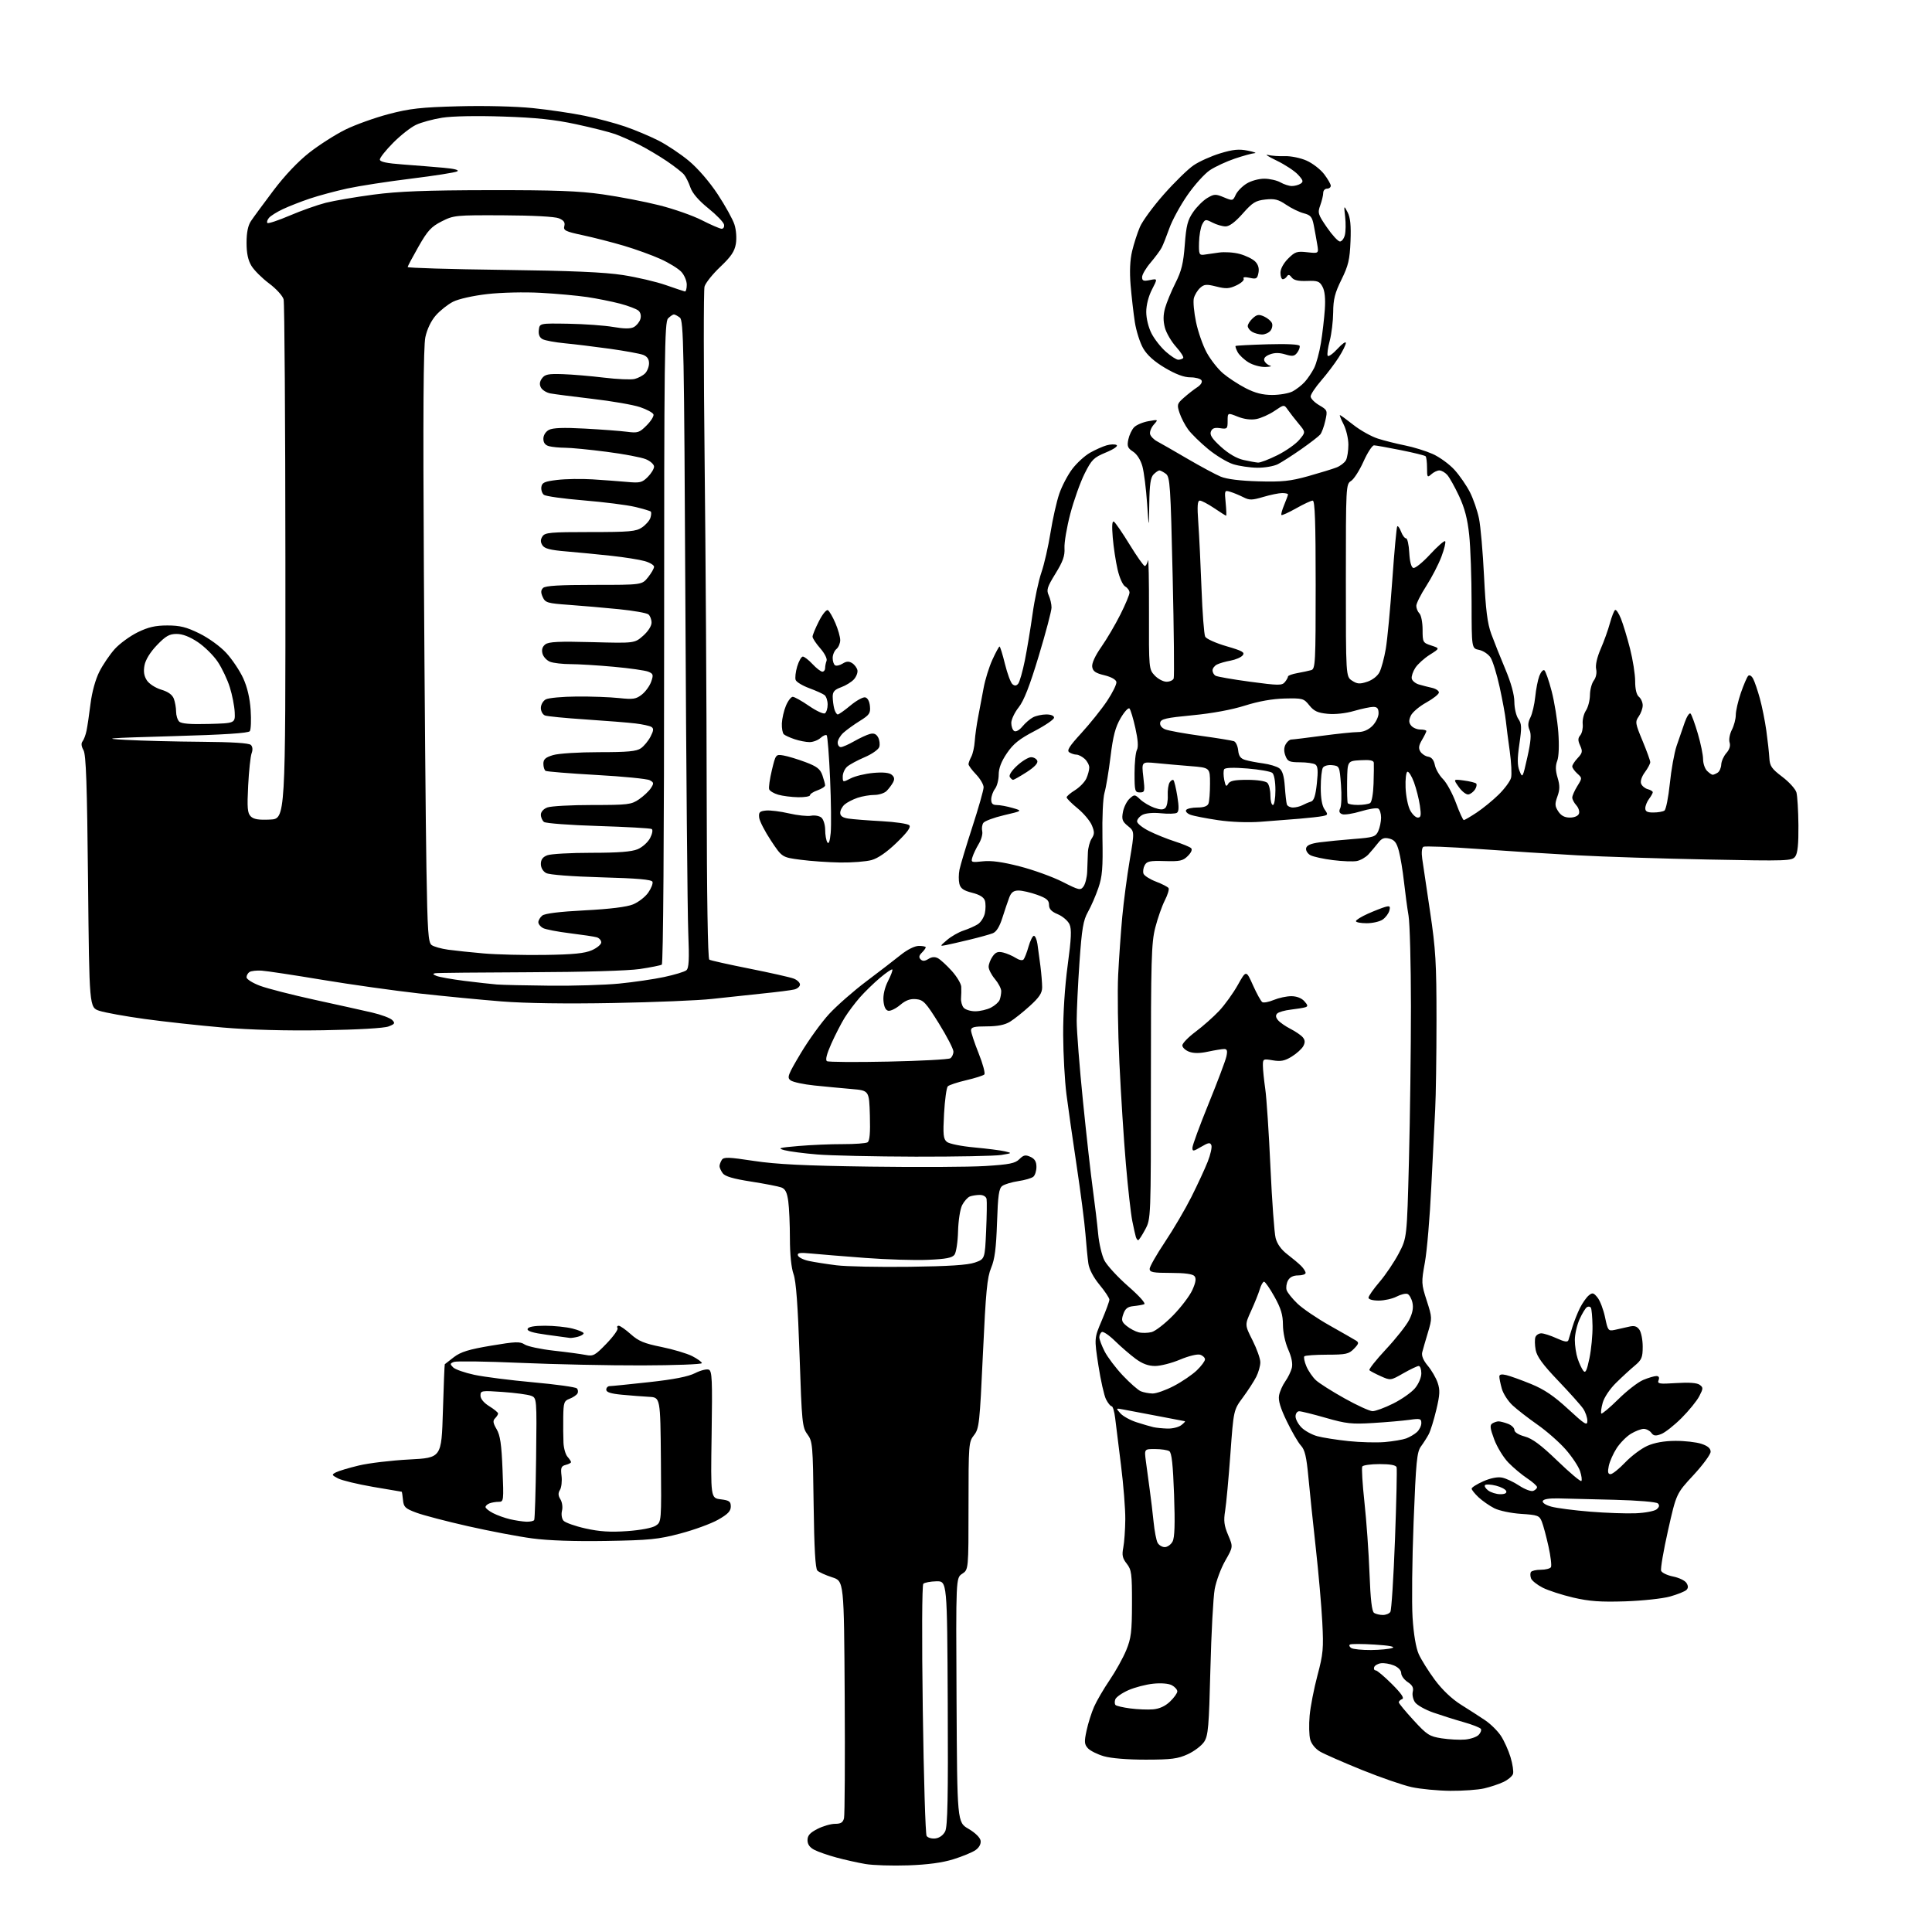 <?xml version="1.0" encoding="UTF-8" standalone="no"?>
<svg 
  version="1.1" 
  xmlns="http://www.w3.org/2000/svg" 
  xmlns:xlink="http://www.w3.org/1999/xlink" 
  xmlns:svg="http://www.w3.org/2000/svg"
  xmlns:rdf="http://www.w3.org/1999/02/22-rdf-syntax-ns#"
  xmlns:cc="http://creativecommons.org/ns#"
  xmlns:dc="http://purl.org/dc/elements/1.1/"
  viewBox="0 0 768 768"
  width="768"
  height="768"
>
<style>svg {background-color: white; }</style>"
<path stroke="none" fill="black" fill-rule="evenodd" d="M361.00,741.51C354.68,741.73 347.02,741.49 344.00,740.97C340.98,740.45 335.80,739.30 332.50,738.40C329.20,737.51 325.26,736.14 323.75,735.36C321.88,734.40 321.00,733.16 321.00,731.49C321.00,729.64 321.97,728.55 324.96,727.02C327.14,725.91 330.28,725.00 331.94,725.00C334.25,725.00 335.09,724.47 335.51,722.75C335.81,721.51 335.93,699.80 335.78,674.50C335.50,628.50 335.50,628.50 330.79,627.00C328.21,626.17 325.56,624.97 324.92,624.33C324.11,623.51 323.66,615.46 323.43,598.11C323.13,574.28 323.01,572.93 320.95,570.15C318.92,567.40 318.73,565.56 317.84,538.86C317.16,518.82 316.46,509.32 315.44,506.47C314.55,503.97 314.00,498.60 314.00,492.36C314.00,486.81 313.71,480.15 313.35,477.55C312.87,474.01 312.18,472.62 310.60,472.03C309.45,471.60 304.02,470.55 298.54,469.69C291.47,468.59 288.20,467.63 287.29,466.38C286.58,465.41 286.01,464.14 286.02,463.56C286.02,462.98 286.43,461.87 286.92,461.09C287.69,459.88 289.53,459.94 299.66,461.48C308.62,462.84 319.85,463.39 345.83,463.75C364.71,464.01 385.34,463.91 391.68,463.51C401.29,462.91 403.55,462.45 405.22,460.78C406.87,459.13 407.64,458.97 409.61,459.87C411.33,460.65 412.00,461.77 412.00,463.86C412.00,465.45 411.44,467.22 410.75,467.78C410.06,468.35 407.38,469.13 404.80,469.51C402.21,469.90 399.35,470.76 398.44,471.42C397.08,472.41 396.70,475.07 396.33,486.07C395.99,496.22 395.42,500.60 393.99,504.00C392.41,507.76 391.87,513.40 390.73,538.11C389.45,565.93 389.23,567.89 387.18,570.50C385.07,573.18 385.00,574.08 385.00,598.61C385.00,623.95 385.00,623.95 382.49,625.60C379.98,627.24 379.98,627.24 380.24,675.81C380.50,724.37 380.50,724.37 385.00,726.99C387.68,728.56 389.62,730.47 389.81,731.71C390.00,733.01 389.23,734.43 387.81,735.43C386.54,736.33 382.57,737.97 379.00,739.08C374.61,740.45 368.76,741.24 361.00,741.51zM371.82,730.81C373.43,730.62 374.94,729.53 375.72,728.00C376.69,726.07 376.93,714.49 376.74,677.00C376.50,628.50 376.50,628.50 372.21,628.59C369.85,628.64 367.52,629.09 367.03,629.59C366.51,630.12 366.42,651.04 366.82,679.50C367.19,706.45 367.88,729.09 368.34,729.81C368.81,730.53 370.37,730.98 371.82,730.81zM576.50,711.88C571.55,711.83 564.65,711.17 561.16,710.41C557.67,709.65 548.75,706.56 541.33,703.56C533.91,700.55 526.44,697.27 524.74,696.28C522.91,695.21 521.30,693.24 520.83,691.48C520.38,689.84 520.28,685.58 520.60,682.00C520.92,678.42 522.32,671.23 523.71,666.00C525.98,657.47 526.18,655.30 525.63,644.81C525.30,638.37 524.13,625.10 523.04,615.31C521.95,605.51 520.63,592.84 520.10,587.14C519.35,579.06 518.69,576.30 517.14,574.64C516.04,573.46 513.52,569.12 511.53,565.00C508.96,559.69 508.06,556.67 508.45,554.67C508.74,553.11 509.86,550.60 510.93,549.10C511.99,547.61 513.16,545.21 513.52,543.78C513.94,542.09 513.44,539.51 512.09,536.46C510.87,533.70 510.00,529.62 509.99,526.62C509.98,522.70 509.20,520.10 506.64,515.50C504.80,512.20 502.93,509.50 502.48,509.50C502.03,509.50 501.27,510.85 500.78,512.50C500.29,514.15 498.74,518.01 497.34,521.08C494.80,526.66 494.80,526.66 497.90,532.80C499.60,536.18 501.00,540.10 501.00,541.52C501.00,542.94 500.27,545.54 499.38,547.30C498.49,549.06 496.10,552.75 494.07,555.50C490.37,560.50 490.37,560.50 489.10,578.00C488.40,587.62 487.46,597.75 487.02,600.50C486.36,604.54 486.59,606.40 488.20,610.20C490.20,614.90 490.20,614.90 487.06,620.40C485.33,623.42 483.44,628.51 482.86,631.70C482.28,634.89 481.51,649.22 481.15,663.55C480.58,686.43 480.28,689.93 478.67,692.39C477.66,693.93 474.73,696.15 472.17,697.33C468.22,699.14 465.64,699.48 455.50,699.49C448.28,699.50 441.63,698.96 438.80,698.13C436.22,697.38 433.36,695.95 432.45,694.95C431.04,693.39 430.96,692.39 431.93,687.91C432.54,685.03 433.90,680.76 434.93,678.42C435.97,676.08 438.75,671.31 441.12,667.83C443.49,664.35 446.44,659.02 447.69,656.00C449.64,651.26 449.96,648.69 449.98,637.38C450.00,625.55 449.80,624.01 447.90,621.59C446.21,619.45 445.93,618.19 446.52,615.21C446.92,613.17 447.28,608.12 447.32,604.00C447.36,599.88 446.59,590.20 445.62,582.50C444.65,574.80 443.60,566.36 443.30,563.75C442.99,561.14 442.36,559.00 441.90,559.00C441.43,559.00 440.43,557.76 439.66,556.25C438.90,554.74 437.53,548.65 436.62,542.73C434.97,531.95 434.97,531.95 437.99,524.87C439.64,520.98 441.00,517.27 441.00,516.63C441.00,515.99 439.24,513.33 437.09,510.73C434.66,507.79 432.97,504.57 432.64,502.25C432.34,500.19 431.82,494.90 431.48,490.50C431.14,486.10 429.57,473.95 428.00,463.50C426.43,453.05 424.60,440.23 423.93,435.00C423.26,429.77 422.67,419.20 422.63,411.50C422.58,402.95 423.28,392.13 424.42,383.71C425.87,372.97 426.03,369.37 425.14,367.41C424.51,366.03 422.42,364.24 420.50,363.43C417.95,362.37 417.00,361.35 417.00,359.68C417.00,357.86 416.04,357.05 412.25,355.69C409.64,354.76 406.32,353.99 404.87,354.00C402.93,354.00 401.97,354.72 401.20,356.75C400.62,358.26 399.40,361.89 398.47,364.82C397.35,368.37 396.08,370.42 394.65,370.98C393.47,371.45 389.35,372.59 385.50,373.52C381.65,374.45 377.38,375.43 376.00,375.70C373.54,376.18 373.54,376.15 376.50,373.63C378.15,372.22 381.07,370.55 383.00,369.92C384.93,369.29 387.47,368.17 388.66,367.42C389.85,366.68 391.12,364.71 391.49,363.06C391.85,361.40 391.86,359.13 391.51,358.02C391.08,356.66 389.40,355.63 386.42,354.88C383.03,354.02 381.83,353.19 381.37,351.34C381.04,350.01 381.05,347.48 381.41,345.71C381.76,343.95 384.06,336.30 386.52,328.72C388.99,321.14 391.00,314.05 391.00,312.96C391.00,311.87 389.65,309.57 388.00,307.84C386.35,306.12 385.00,304.29 385.00,303.79C385.00,303.28 385.50,301.94 386.10,300.81C386.71,299.67 387.33,296.89 387.48,294.62C387.63,292.36 388.24,288.02 388.83,285.00C389.43,281.98 390.40,276.80 391.00,273.50C391.60,270.20 393.17,265.14 394.49,262.25C395.81,259.36 397.09,257.00 397.34,257.00C397.58,257.00 398.55,260.13 399.49,263.96C400.43,267.79 401.77,271.39 402.46,271.97C403.37,272.72 404.03,272.66 404.76,271.76C405.33,271.07 406.51,266.90 407.40,262.50C408.28,258.10 409.66,249.78 410.47,244.00C411.27,238.22 412.85,230.83 413.97,227.57C415.10,224.31 416.72,217.19 417.59,211.74C418.46,206.29 420.03,199.33 421.08,196.27C422.13,193.21 424.46,188.77 426.25,186.42C428.04,184.06 431.20,181.17 433.27,179.99C435.35,178.81 438.32,177.48 439.89,177.03C441.45,176.58 443.25,176.53 443.87,176.92C444.53,177.33 442.75,178.57 439.63,179.86C434.76,181.88 433.96,182.67 431.14,188.29C429.43,191.71 426.88,198.87 425.47,204.21C424.06,209.56 423.02,215.71 423.15,217.88C423.33,220.97 422.54,223.20 419.57,228.01C416.26,233.38 415.91,234.51 416.88,236.64C417.50,237.99 418.00,240.18 418.00,241.50C418.00,242.83 415.72,251.47 412.93,260.70C409.33,272.65 407.02,278.57 404.93,281.19C403.32,283.22 402.00,286.01 402.00,287.38C402.00,288.76 402.52,290.21 403.17,290.60C403.84,291.02 405.22,290.25 406.42,288.79C407.56,287.40 409.48,285.75 410.68,285.13C411.89,284.51 414.25,284.00 415.93,284.00C417.76,284.00 419.00,284.52 419.00,285.28C419.00,285.98 415.51,288.37 411.25,290.60C405.18,293.76 402.80,295.67 400.25,299.43C398.03,302.70 397.00,305.40 397.00,307.92C397.00,309.95 396.34,312.49 395.53,313.56C394.72,314.63 394.05,316.51 394.03,317.75C394.01,319.42 394.58,320.00 396.25,320.01C397.49,320.01 400.30,320.53 402.50,321.17C406.50,322.33 406.50,322.33 399.13,324.05C395.08,325.00 391.36,326.39 390.87,327.14C390.38,327.89 390.19,329.38 390.45,330.45C390.70,331.52 390.09,333.77 389.07,335.45C388.06,337.13 386.93,339.49 386.56,340.71C385.92,342.82 386.10,342.90 390.70,342.39C394.04,342.02 398.50,342.63 405.40,344.41C410.85,345.81 418.48,348.58 422.37,350.55C428.97,353.90 429.51,354.02 430.71,352.38C431.42,351.41 432.08,348.79 432.17,346.56C432.26,344.33 432.39,340.93 432.45,339.00C432.51,337.07 433.18,334.54 433.95,333.36C435.11,331.58 435.12,330.71 434.03,328.07C433.31,326.33 430.76,323.29 428.36,321.33C425.96,319.37 424.00,317.40 424.00,316.96C424.00,316.52 425.50,315.24 427.33,314.11C429.16,312.97 431.18,310.89 431.83,309.48C432.47,308.06 433.00,306.10 433.00,305.11C433.00,304.12 432.18,302.57 431.17,301.65C430.17,300.74 428.70,299.99 427.92,299.98C427.14,299.98 425.86,299.57 425.08,299.07C423.97,298.37 424.99,296.72 429.88,291.39C433.30,287.65 437.90,281.91 440.09,278.63C442.28,275.34 443.95,271.94 443.78,271.08C443.60,270.13 441.68,269.07 438.99,268.42C435.50,267.58 434.43,266.84 434.17,265.08C433.96,263.67 435.33,260.68 437.79,257.16C439.97,254.05 443.38,248.25 445.37,244.27C447.37,240.30 449.00,236.39 449.00,235.57C449.00,234.76 448.23,233.67 447.30,233.15C446.32,232.60 445.02,229.71 444.25,226.35C443.50,223.13 442.64,217.40 442.33,213.62C441.94,208.92 442.09,206.94 442.81,207.38C443.39,207.74 446.21,211.85 449.07,216.52C451.93,221.18 454.63,225.00 455.07,225.00C455.50,225.00 456.07,223.99 456.33,222.75C456.59,221.51 456.77,230.74 456.74,243.26C456.68,265.78 456.70,266.05 459.01,268.51C460.30,269.88 462.41,271.00 463.71,271.00C465.00,271.00 466.29,270.42 466.56,269.70C466.83,268.99 466.65,250.69 466.15,229.03C465.32,192.76 465.10,189.55 463.43,188.33C462.43,187.60 461.29,187.00 460.88,187.00C460.47,187.00 459.44,187.71 458.57,188.57C457.37,189.77 456.96,192.55 456.85,200.32C456.70,210.50 456.70,210.50 455.98,200.00C455.58,194.22 454.75,187.64 454.12,185.36C453.43,182.86 451.97,180.55 450.43,179.54C448.26,178.13 447.97,177.38 448.53,174.68C448.90,172.93 449.94,170.74 450.85,169.82C451.76,168.90 454.30,167.82 456.50,167.43C460.49,166.72 460.49,166.72 458.66,168.78C457.65,169.92 456.98,171.59 457.16,172.49C457.35,173.40 458.62,174.73 460.00,175.46C461.38,176.19 466.77,179.29 472.00,182.35C477.23,185.40 483.19,188.61 485.25,189.47C487.67,190.47 492.98,191.14 500.25,191.34C509.68,191.61 512.88,191.27 520.00,189.29C524.67,187.98 529.75,186.42 531.29,185.82C532.82,185.22 534.51,183.92 535.04,182.93C535.57,181.94 536.00,179.17 536.00,176.78C536.00,174.38 535.15,170.75 534.11,168.71C533.07,166.67 532.41,165.00 532.64,165.00C532.87,165.00 535.29,166.76 538.01,168.91C540.73,171.06 545.11,173.51 547.73,174.35C550.35,175.19 555.20,176.40 558.50,177.06C561.80,177.71 566.75,179.24 569.50,180.46C572.25,181.68 576.17,184.54 578.21,186.80C580.26,189.07 583.02,193.08 584.35,195.71C585.68,198.35 587.29,203.02 587.92,206.09C588.56,209.17 589.46,219.52 589.93,229.09C590.59,242.44 591.26,247.78 592.80,252.00C593.91,255.03 596.42,261.32 598.39,266.00C600.68,271.46 601.97,276.12 601.98,279.03C601.99,281.52 602.70,284.55 603.56,285.78C604.89,287.68 604.95,289.10 603.98,295.75C603.12,301.67 603.13,304.21 604.05,306.50C605.21,309.42 605.30,309.27 607.15,301.00C608.55,294.73 608.78,291.90 608.02,290.20C607.28,288.52 607.37,287.17 608.36,285.20C609.11,283.72 609.97,280.02 610.28,277.00C610.58,273.98 611.32,270.24 611.91,268.69C612.51,267.14 613.40,266.13 613.89,266.43C614.37,266.73 615.69,270.47 616.80,274.74C617.91,279.01 619.10,286.36 619.45,291.08C619.83,296.27 619.66,300.76 619.03,302.43C618.27,304.41 618.31,306.31 619.17,309.16C620.10,312.27 620.08,313.88 619.09,316.61C618.02,319.58 618.07,320.46 619.44,322.55C620.56,324.25 621.97,325.00 624.05,325.00C625.84,325.00 627.30,324.37 627.65,323.46C627.98,322.62 627.51,321.12 626.62,320.13C625.73,319.15 625.00,317.76 625.00,317.04C625.00,316.32 625.90,314.29 626.99,312.51C628.98,309.30 628.98,309.29 626.99,307.49C625.90,306.50 625.00,305.23 625.00,304.66C625.00,304.09 625.97,302.59 627.17,301.32C629.04,299.33 629.17,298.67 628.14,296.40C627.20,294.34 627.21,293.45 628.20,292.26C628.89,291.43 629.31,289.43 629.15,287.82C628.98,286.21 629.55,283.81 630.42,282.48C631.29,281.16 632.01,278.37 632.03,276.29C632.05,274.20 632.74,271.61 633.56,270.52C634.45,269.34 634.83,267.50 634.49,265.97C634.15,264.39 634.84,261.32 636.30,257.95C637.61,254.95 639.26,250.35 639.97,247.72C640.69,245.10 641.61,242.74 642.03,242.48C642.45,242.22 643.49,243.77 644.35,245.92C645.21,248.06 646.83,253.42 647.96,257.83C649.08,262.23 650.00,268.07 650.00,270.79C650.00,273.98 650.54,276.20 651.50,277.00C652.33,277.68 653.00,279.21 653.00,280.40C653.00,281.59 652.29,283.57 651.42,284.81C649.94,286.92 650.04,287.55 652.92,294.46C654.61,298.53 656.00,302.36 656.00,302.97C656.00,303.58 655.04,305.38 653.87,306.97C652.61,308.66 651.99,310.54 652.37,311.52C652.72,312.44 653.91,313.42 655.01,313.71C656.10,314.00 657.00,314.54 657.00,314.93C657.00,315.31 656.34,316.49 655.53,317.56C654.72,318.63 654.05,320.29 654.03,321.25C654.01,322.57 654.80,323.00 657.25,322.98C659.04,322.98 661.01,322.64 661.63,322.23C662.25,321.83 663.21,317.00 663.78,311.50C664.34,306.00 665.55,299.25 666.48,296.50C667.41,293.75 668.85,289.55 669.70,287.17C670.54,284.78 671.59,283.21 672.02,283.67C672.46,284.12 673.76,287.70 674.91,291.61C676.06,295.52 677.00,300.10 677.00,301.79C677.00,303.48 677.71,305.56 678.57,306.43C679.44,307.29 680.45,307.99 680.82,307.98C681.19,307.98 682.09,307.60 682.80,307.14C683.52,306.69 684.16,305.24 684.22,303.91C684.29,302.58 685.21,300.53 686.27,299.34C687.51,297.94 687.96,296.45 687.54,295.14C687.18,294.00 687.59,291.77 688.45,290.10C689.30,288.45 690.00,285.80 690.00,284.21C690.00,282.62 690.91,278.67 692.02,275.43C693.14,272.20 694.44,269.16 694.93,268.67C695.44,268.16 696.27,268.64 696.90,269.81C697.49,270.92 698.70,274.46 699.58,277.67C700.46,280.88 701.62,286.65 702.15,290.50C702.69,294.35 703.22,299.20 703.34,301.28C703.52,304.54 704.24,305.58 708.48,308.79C711.19,310.84 713.73,313.64 714.11,315.01C714.49,316.38 714.85,322.25 714.90,328.06C714.97,335.51 714.60,339.16 713.64,340.47C712.35,342.24 710.69,342.30 678.89,341.67C660.53,341.31 637.17,340.56 627.00,340.00C616.83,339.44 599.13,338.31 587.68,337.48C576.23,336.65 566.39,336.26 565.81,336.62C565.19,337.00 565.01,338.94 565.36,341.38C565.69,343.65 567.10,353.15 568.49,362.50C570.71,377.35 571.03,382.78 571.03,405.50C571.03,419.80 570.79,435.77 570.51,441.00C570.22,446.23 569.52,460.18 568.95,472.00C568.39,483.82 567.25,497.23 566.42,501.80C564.97,509.81 564.99,510.34 567.14,517.00C569.32,523.76 569.33,524.00 567.62,529.70C566.66,532.89 565.64,536.43 565.35,537.57C565.02,538.92 565.79,540.78 567.55,542.88C569.05,544.66 570.82,547.70 571.48,549.63C572.48,552.53 572.39,554.41 570.95,560.43C570.00,564.45 568.64,568.80 567.95,570.11C567.25,571.43 565.85,573.62 564.84,575.00C563.24,577.19 562.87,580.96 561.93,605.00C561.34,620.12 561.15,637.23 561.52,643.00C561.93,649.56 562.85,655.00 563.95,657.50C564.93,659.70 567.82,664.32 570.37,667.77C573.31,671.73 577.14,675.37 580.76,677.64C583.92,679.61 588.25,682.41 590.39,683.85C592.53,685.29 595.33,688.06 596.62,690.00C597.90,691.94 599.63,695.77 600.46,698.51C601.29,701.26 601.73,704.24 601.45,705.15C601.16,706.06 599.46,707.50 597.67,708.35C595.88,709.20 592.41,710.36 589.96,710.92C587.51,711.49 581.45,711.92 576.50,711.88zM582.39,691.50C584.53,691.31 586.94,690.49 587.76,689.67C588.57,688.86 588.98,687.78 588.67,687.27C588.35,686.76 585.26,685.55 581.80,684.57C578.33,683.59 572.90,681.87 569.71,680.76C566.53,679.64 563.28,677.81 562.49,676.68C561.70,675.55 561.30,673.66 561.60,672.48C561.99,670.91 561.44,669.86 559.57,668.64C558.16,667.71 557.00,666.12 557.00,665.10C557.00,663.99 555.83,662.76 554.09,662.04C552.50,661.38 550.17,660.99 548.92,661.17C547.68,661.35 546.47,662.06 546.24,662.75C546.02,663.44 546.29,664.00 546.85,664.00C547.41,664.00 550.32,666.45 553.31,669.44C557.05,673.18 558.32,675.05 557.38,675.41C556.62,675.70 556.02,676.29 556.05,676.72C556.07,677.15 558.72,680.35 561.93,683.84C567.26,689.65 568.22,690.26 573.13,691.02C576.08,691.47 580.25,691.69 582.39,691.50zM458.36,679.49C460.91,679.27 463.21,678.22 465.11,676.39C466.70,674.87 468.00,673.05 468.00,672.35C468.00,671.65 467.03,670.55 465.84,669.91C464.55,669.22 461.55,668.97 458.41,669.30C455.52,669.60 451.09,670.75 448.56,671.87C446.04,672.98 443.70,674.62 443.36,675.49C443.03,676.37 443.06,677.39 443.44,677.77C443.81,678.15 446.46,678.76 449.31,679.13C452.17,679.51 456.24,679.67 458.36,679.49zM545.00,655.91C548.58,655.88 552.39,655.51 553.48,655.09C554.76,654.59 552.27,654.11 546.48,653.75C541.54,653.44 537.12,653.43 536.64,653.72C536.17,654.01 536.40,654.64 537.14,655.11C537.89,655.58 541.42,655.94 545.00,655.91zM549.69,641.98C550.90,641.99 552.25,641.44 552.69,640.75C553.14,640.06 553.96,627.12 554.53,612.00C555.09,596.88 555.38,583.94 555.17,583.25C554.91,582.42 552.65,582.00 548.45,582.00C544.97,582.00 541.85,582.43 541.53,582.95C541.21,583.47 541.60,589.89 542.39,597.20C543.19,604.52 544.09,617.22 544.40,625.43C544.79,635.90 545.34,640.60 546.23,641.16C546.93,641.61 548.49,641.98 549.69,641.98zM646.00,636.56C636.15,636.87 631.77,636.55 625.36,635.06C620.88,634.01 615.43,632.24 613.23,631.12C611.04,630.00 608.96,628.35 608.62,627.45C608.28,626.55 608.25,625.41 608.56,624.91C608.87,624.41 610.64,624.00 612.50,624.00C614.36,624.00 616.17,623.54 616.52,622.98C616.86,622.41 616.43,618.70 615.55,614.73C614.67,610.75 613.48,606.32 612.90,604.88C611.94,602.46 611.31,602.22 604.68,601.79C600.67,601.53 595.95,600.54 594.00,599.55C592.08,598.57 589.26,596.61 587.75,595.20C586.24,593.78 585.00,592.23 585.00,591.76C585.00,591.28 587.08,589.97 589.62,588.84C592.53,587.56 595.30,587.01 597.10,587.37C598.67,587.68 601.75,589.13 603.95,590.59C606.15,592.04 608.64,592.97 609.48,592.65C610.31,592.33 611.00,591.66 611.00,591.16C611.00,590.67 609.24,589.10 607.10,587.68C604.95,586.26 601.58,583.44 599.62,581.42C597.65,579.40 595.12,575.25 593.98,572.21C592.33,567.79 592.17,566.51 593.20,565.85C593.92,565.40 595.03,565.02 595.68,565.02C596.34,565.01 598.02,565.44 599.43,565.98C600.85,566.51 602.00,567.62 602.00,568.44C602.00,569.33 603.64,570.36 606.10,571.03C609.13,571.84 612.55,574.39 619.12,580.72C624.02,585.44 628.29,589.04 628.61,588.72C628.94,588.40 628.70,586.63 628.10,584.80C627.49,582.96 624.93,579.10 622.41,576.22C619.89,573.33 614.82,568.88 611.16,566.32C607.50,563.76 603.03,560.29 601.24,558.62C599.45,556.95 597.54,553.99 597.00,552.04C596.45,550.09 596.01,547.93 596.01,547.23C596.00,546.36 596.85,546.16 598.75,546.61C600.26,546.96 604.69,548.56 608.59,550.15C613.85,552.30 617.67,554.88 623.34,560.11C630.06,566.31 631.00,566.88 631.00,564.81C631.00,563.51 630.25,561.33 629.33,559.97C628.41,558.61 623.93,553.61 619.39,548.85C613.26,542.44 610.95,539.27 610.45,536.61C610.08,534.63 610.04,532.34 610.36,531.51C610.68,530.68 611.74,530.01 612.72,530.02C613.70,530.03 616.43,530.92 618.79,531.99C621.93,533.42 623.19,533.61 623.47,532.72C623.68,532.05 624.39,529.70 625.06,527.50C625.73,525.30 627.08,521.89 628.06,519.93C629.05,517.97 630.61,515.74 631.54,514.97C633.02,513.74 633.46,513.84 635.05,515.81C636.05,517.05 637.39,520.57 638.03,523.63C639.13,528.93 639.31,529.17 641.84,528.66C643.30,528.36 645.81,527.80 647.41,527.41C649.62,526.87 650.63,527.14 651.66,528.54C652.40,529.56 653.00,532.60 653.00,535.31C653.00,539.61 652.60,540.56 649.84,542.87C648.10,544.31 644.75,547.39 642.40,549.71C639.94,552.12 637.68,555.50 637.09,557.65C636.52,559.71 636.28,561.61 636.55,561.89C636.83,562.16 639.85,559.62 643.28,556.24C646.70,552.85 651.17,549.39 653.22,548.54C655.26,547.69 657.61,547.00 658.44,547.00C659.42,547.00 659.72,547.57 659.31,548.64C658.75,550.10 659.53,550.23 666.35,549.79C671.38,549.47 674.58,549.70 675.63,550.47C677.10,551.54 677.09,551.93 675.49,555.01C674.54,556.86 671.36,560.77 668.44,563.69C665.52,566.61 661.88,569.48 660.35,570.06C658.11,570.91 657.33,570.81 656.42,569.56C655.79,568.70 654.43,568.00 653.39,568.00C652.35,568.01 650.06,568.89 648.29,569.96C646.52,571.04 643.98,573.63 642.63,575.71C641.28,577.79 639.88,580.96 639.51,582.75C639.01,585.17 639.19,586.00 640.22,586.00C640.98,586.00 643.60,583.90 646.05,581.33C648.50,578.77 652.46,575.80 654.86,574.74C657.70,573.48 661.56,572.79 665.93,572.77C669.62,572.74 674.29,573.27 676.32,573.94C678.87,574.78 680.00,575.75 680.00,577.09C680.00,578.15 676.93,582.33 673.18,586.38C666.36,593.73 666.36,593.73 663.07,608.35C661.26,616.39 660.02,623.62 660.33,624.42C660.63,625.21 662.78,626.23 665.09,626.69C667.40,627.15 669.78,628.29 670.38,629.23C671.15,630.46 671.15,631.25 670.38,632.02C669.78,632.62 666.87,633.79 663.90,634.63C660.92,635.47 652.89,636.33 646.00,636.56zM463.00,615.00C464.06,615.00 465.46,614.01 466.11,612.79C466.95,611.22 467.13,605.88 466.71,594.14C466.28,582.17 465.77,577.47 464.81,576.86C464.09,576.41 461.56,576.02 459.19,576.02C454.88,576.00 454.88,576.00 455.49,580.75C455.83,583.36 456.51,588.42 457.01,592.00C457.51,595.58 458.21,601.42 458.57,605.00C458.93,608.58 459.64,612.29 460.15,613.25C460.66,614.21 461.94,615.00 463.00,615.00zM241.00,612.55C228.48,612.76 217.92,612.40 211.50,611.53C206.00,610.80 194.53,608.61 186.00,606.68C177.47,604.75 168.25,602.34 165.50,601.31C161.06,599.66 160.46,599.09 160.19,596.22C160.01,594.45 159.79,593.00 159.69,592.99C159.58,592.99 154.47,592.12 148.32,591.06C142.17,590.00 135.90,588.49 134.39,587.70C131.81,586.35 131.76,586.20 133.57,585.27C134.63,584.72 138.71,583.50 142.63,582.56C146.56,581.61 155.56,580.54 162.63,580.17C175.50,579.50 175.50,579.50 176.06,561.00C176.36,550.83 176.70,542.41 176.81,542.30C176.91,542.19 178.56,540.91 180.46,539.46C183.16,537.40 186.41,536.40 195.17,534.93C204.94,533.29 206.69,533.22 208.56,534.45C209.74,535.22 214.95,536.33 220.12,536.91C225.30,537.48 231.01,538.25 232.82,538.61C235.82,539.21 236.54,538.82 241.09,534.10C243.83,531.26 245.81,528.50 245.48,527.96C245.15,527.43 245.36,527.00 245.94,527.00C246.52,527.00 248.68,528.52 250.75,530.37C253.79,533.10 256.09,534.06 262.92,535.43C267.54,536.37 273.06,538.01 275.17,539.08C277.27,540.16 279.00,541.42 279.00,541.87C279.00,542.33 268.31,542.74 255.25,542.77C242.19,542.81 220.42,542.35 206.88,541.76C193.34,541.17 181.45,541.00 180.45,541.38C178.86,541.99 178.82,542.25 180.12,543.55C180.93,544.36 184.72,545.69 188.55,546.51C192.37,547.33 202.90,548.67 211.93,549.49C220.97,550.30 228.79,551.39 229.30,551.90C229.81,552.41 229.91,553.34 229.52,553.97C229.13,554.61 227.72,555.53 226.40,556.04C224.23,556.86 223.99,557.56 223.90,563.23C223.85,566.68 223.89,571.30 223.99,573.50C224.09,575.70 224.81,578.21 225.59,579.08C226.36,579.95 227.00,580.91 227.00,581.21C227.00,581.52 226.05,582.02 224.88,582.32C223.08,582.79 222.83,583.44 223.22,586.69C223.47,588.78 223.19,591.29 222.60,592.25C221.81,593.53 221.86,594.54 222.78,596.01C223.47,597.13 223.75,599.14 223.40,600.53C223.05,601.93 223.30,603.66 223.97,604.46C224.62,605.25 228.58,606.66 232.75,607.59C238.42,608.85 242.62,609.11 249.35,608.64C254.67,608.26 259.29,607.38 260.65,606.49C262.94,604.99 262.94,604.99 262.72,580.25C262.50,555.50 262.50,555.50 258.00,555.26C255.53,555.13 250.69,554.75 247.25,554.43C242.79,554.01 241.00,553.43 241.00,552.42C241.00,551.64 241.62,551.00 242.37,551.00C243.13,551.00 250.19,550.29 258.06,549.42C267.86,548.35 273.61,547.22 276.29,545.85C278.44,544.76 280.88,544.13 281.73,544.45C283.07,544.96 283.21,548.28 282.88,570.27C282.50,595.50 282.50,595.50 286.50,596.00C289.91,596.43 290.50,596.85 290.50,598.88C290.50,600.70 289.30,601.94 285.44,604.12C282.66,605.69 275.91,608.16 270.44,609.60C261.67,611.92 258.21,612.26 241.00,612.55zM209.19,604.90C210.67,604.95 212.09,604.66 212.35,604.24C212.61,603.82 212.95,592.73 213.11,579.58C213.40,555.69 213.40,555.69 211.05,554.82C209.77,554.35 204.73,553.67 199.86,553.33C191.37,552.73 191.00,552.79 191.00,554.77C191.00,556.05 192.33,557.66 194.50,559.00C196.43,560.19 198.00,561.49 198.00,561.88C198.00,562.28 197.46,563.14 196.79,563.81C195.84,564.76 195.98,565.69 197.41,568.12C198.83,570.53 199.36,574.09 199.76,584.11C200.27,596.63 200.23,597.00 198.23,597.00C197.09,597.00 195.45,597.27 194.58,597.61C193.71,597.94 193.00,598.60 193.00,599.08C193.00,599.56 194.34,600.64 195.97,601.48C197.60,602.33 200.64,603.42 202.72,603.91C204.80,604.40 207.71,604.84 209.19,604.90zM650.24,601.55C653.94,601.40 657.67,600.69 658.53,599.98C659.61,599.08 659.77,598.37 659.04,597.64C658.44,597.04 651.11,596.43 641.75,596.19C632.81,595.97 622.84,595.72 619.59,595.64C615.79,595.55 613.53,595.93 613.27,596.69C613.04,597.39 614.50,598.33 616.75,598.93C618.88,599.51 625.78,600.40 632.06,600.91C638.35,601.42 646.53,601.71 650.24,601.55zM596.33,593.97C598.16,593.99 599.02,593.56 598.76,592.75C598.53,592.06 596.70,591.08 594.68,590.58C592.67,590.07 590.71,589.96 590.33,590.34C589.95,590.71 590.51,591.68 591.57,592.48C592.63,593.28 594.77,593.95 596.33,593.97zM550.50,573.24C553.80,572.95 557.62,572.30 559.00,571.79C560.37,571.28 562.28,570.15 563.25,569.28C564.21,568.40 565.00,566.80 565.00,565.71C565.00,563.93 564.54,563.80 560.25,564.41C557.64,564.77 551.17,565.34 545.87,565.66C537.37,566.19 535.15,565.95 527.07,563.63C522.03,562.18 517.26,561.00 516.46,561.00C515.65,561.00 515.00,561.92 515.00,563.05C515.00,564.17 516.07,566.16 517.39,567.48C518.70,568.79 521.53,570.34 523.69,570.92C525.84,571.50 531.40,572.37 536.05,572.86C540.70,573.35 547.20,573.52 550.50,573.24zM464.06,567.88C466.02,567.95 468.49,567.34 469.56,566.53C470.63,565.72 471.27,565.01 471.00,564.95C470.73,564.89 465.77,563.94 460.00,562.85C454.23,561.76 448.15,560.61 446.50,560.29C443.52,559.73 443.51,559.74 445.37,561.82C446.39,562.97 449.32,564.58 451.87,565.39C454.42,566.21 457.40,567.07 458.50,567.32C459.60,567.57 462.10,567.82 464.06,567.88zM545.59,560.96C546.74,560.98 550.43,559.62 553.80,557.94C557.17,556.26 561.06,553.53 562.46,551.87C563.91,550.14 565.00,547.59 565.00,545.92C565.00,544.32 564.53,543.00 563.96,543.00C563.40,543.00 560.64,544.31 557.85,545.90C552.78,548.80 552.77,548.80 548.87,547.06C546.73,546.10 544.70,545.03 544.36,544.69C544.02,544.35 546.98,540.60 550.94,536.36C554.90,532.12 559.03,526.89 560.13,524.74C561.50,522.05 561.92,519.91 561.47,517.85C561.11,516.21 560.22,514.64 559.50,514.36C558.77,514.08 556.81,514.56 555.14,515.43C553.47,516.29 550.28,517.00 548.05,517.00C545.68,517.00 544.00,516.53 544.00,515.86C544.00,515.23 545.98,512.40 548.40,509.57C550.82,506.74 554.25,501.64 556.04,498.23C559.28,492.04 559.28,492.04 560.08,461.27C560.52,444.35 560.87,416.77 560.87,400.00C560.86,383.23 560.43,367.02 559.92,364.00C559.40,360.98 558.59,354.90 558.10,350.50C557.61,346.10 556.70,340.59 556.07,338.26C555.18,334.96 554.34,333.87 552.30,333.36C550.23,332.84 549.26,333.22 547.80,335.10C546.77,336.42 545.05,338.46 543.98,339.63C542.90,340.80 540.82,341.99 539.37,342.27C537.91,342.55 533.62,342.39 529.84,341.91C526.06,341.44 522.04,340.56 520.92,339.96C519.80,339.36 519.02,338.11 519.20,337.19C519.43,336.02 520.99,335.33 524.51,334.85C527.26,334.49 533.38,333.88 538.13,333.51C546.02,332.90 546.85,332.63 547.88,330.37C548.49,329.02 549.00,326.60 549.00,325.01C549.00,323.42 548.50,321.81 547.89,321.43C547.28,321.06 544.17,321.54 540.97,322.51C537.77,323.48 534.42,323.99 533.53,323.65C532.38,323.21 532.16,322.52 532.77,321.26C533.24,320.29 533.37,316.12 533.06,312.00C532.51,304.62 532.45,304.49 529.61,304.17C527.97,303.98 526.35,304.41 525.87,305.17C525.41,305.90 525.02,309.44 525.02,313.03C525.01,317.30 525.53,320.31 526.54,321.75C527.98,323.80 527.93,323.97 525.79,324.41C524.53,324.67 520.35,325.14 516.50,325.46C512.65,325.77 505.74,326.32 501.16,326.66C496.12,327.04 489.38,326.79 484.16,326.02C479.39,325.31 474.46,324.35 473.19,323.87C471.92,323.39 471.16,322.55 471.50,322.00C471.84,321.45 473.84,321.00 475.95,321.00C478.53,321.00 479.99,320.48 480.39,319.42C480.73,318.55 481.00,314.99 481.00,311.50C481.00,305.17 481.00,305.17 473.25,304.55C468.99,304.21 462.86,303.67 459.64,303.35C453.78,302.78 453.78,302.78 454.49,308.89C455.16,314.65 455.08,315.00 453.10,315.00C451.15,315.00 451.00,314.45 451.00,307.43C451.00,303.27 451.42,299.08 451.94,298.11C452.57,296.94 452.36,294.02 451.33,289.43C450.48,285.62 449.43,282.12 448.99,281.65C448.56,281.18 446.98,282.89 445.48,285.44C443.38,289.03 442.46,292.52 441.45,300.79C440.73,306.68 439.65,313.13 439.06,315.12C438.44,317.19 438.09,324.90 438.24,333.12C438.46,345.08 438.18,348.43 436.61,353.00C435.58,356.02 433.72,360.30 432.48,362.50C430.60,365.85 430.05,369.09 429.11,382.50C428.50,391.30 428.00,401.77 428.00,405.77C428.00,409.77 429.12,424.17 430.50,437.77C431.87,451.37 433.65,467.23 434.45,473.00C435.24,478.77 436.18,486.63 436.53,490.45C436.88,494.28 438.00,499.04 439.01,501.03C440.03,503.02 444.30,507.66 448.49,511.33C453.06,515.33 455.60,518.20 454.81,518.46C454.09,518.71 452.16,519.05 450.52,519.21C448.27,519.43 447.29,520.20 446.54,522.35C445.68,524.81 445.87,525.48 447.90,527.12C449.19,528.17 451.32,529.29 452.63,529.62C453.93,529.95 456.24,529.91 457.75,529.54C459.26,529.16 463.11,526.18 466.31,522.90C469.51,519.63 472.97,515.06 474.00,512.75C475.35,509.73 475.58,508.20 474.82,507.28C474.11,506.43 470.96,506.00 465.38,506.00C458.37,506.00 457.00,505.74 457.00,504.40C457.00,503.53 459.74,498.71 463.09,493.70C466.44,488.69 471.18,480.62 473.62,475.76C476.06,470.89 478.97,464.61 480.08,461.80C481.19,458.99 481.85,456.04 481.54,455.25C481.08,454.06 480.39,454.16 477.49,455.87C474.33,457.74 474.00,457.77 474.01,456.22C474.02,455.27 476.90,447.42 480.43,438.76C483.95,430.11 487.13,421.67 487.50,420.01C488.01,417.69 487.81,417.00 486.63,417.00C485.79,417.00 482.91,417.47 480.23,418.04C476.91,418.76 474.51,418.76 472.68,418.07C471.21,417.51 470.00,416.38 470.00,415.56C470.00,414.74 472.36,412.30 475.25,410.14C478.14,407.98 482.35,404.25 484.61,401.86C486.86,399.46 490.21,394.82 492.04,391.55C495.37,385.60 495.37,385.60 498.09,391.68C499.58,395.02 501.25,398.03 501.79,398.37C502.34,398.71 504.40,398.31 506.36,397.49C508.33,396.67 511.46,396.00 513.31,396.00C515.41,396.00 517.37,396.75 518.48,397.98C519.91,399.56 520.00,400.05 518.89,400.40C518.12,400.64 515.53,401.06 513.13,401.34C510.72,401.62 508.29,402.31 507.72,402.88C507.01,403.59 507.10,404.42 508.03,405.53C508.76,406.42 511.00,407.98 513.00,409.00C515.00,410.02 517.20,411.53 517.89,412.36C518.80,413.47 518.85,414.40 518.08,415.85C517.50,416.93 515.44,418.80 513.50,420.00C510.72,421.72 509.15,422.03 505.99,421.50C502.11,420.84 502.00,420.90 502.02,423.66C502.03,425.22 502.46,429.40 502.97,432.95C503.48,436.50 504.41,450.45 505.02,463.95C505.64,477.45 506.56,490.14 507.08,492.14C507.69,494.50 509.32,496.77 511.72,498.60C513.76,500.16 516.23,502.23 517.21,503.21C518.20,504.20 519.00,505.45 519.00,506.00C519.00,506.55 517.67,507.00 516.04,507.00C514.08,507.00 512.70,507.69 511.98,509.04C511.38,510.16 511.14,511.87 511.45,512.84C511.76,513.81 513.69,516.22 515.75,518.20C517.81,520.18 523.55,524.08 528.50,526.87C533.45,529.66 538.17,532.36 539.00,532.88C540.28,533.67 540.17,534.15 538.22,536.16C536.19,538.25 535.03,538.50 527.54,538.51C522.92,538.52 518.86,538.80 518.51,539.15C518.17,539.50 518.53,541.29 519.31,543.14C520.10,544.99 521.81,547.48 523.12,548.68C524.43,549.89 529.55,553.13 534.50,555.89C539.45,558.66 544.44,560.94 545.59,560.96zM458.15,553.94C459.61,553.97 463.43,552.62 466.65,550.93C469.87,549.25 473.96,546.46 475.75,544.74C477.54,543.02 479.00,541.05 479.00,540.37C479.00,539.69 478.13,538.86 477.07,538.52C475.99,538.18 472.52,539.02 469.10,540.46C465.78,541.86 461.31,543.00 459.18,543.00C456.47,543.00 454.12,542.13 451.40,540.12C449.26,538.53 445.58,535.36 443.24,533.07C440.89,530.77 438.53,529.17 437.99,529.51C437.44,529.84 437.00,530.78 437.00,531.60C437.00,532.41 437.95,534.94 439.11,537.22C440.27,539.49 443.53,543.80 446.36,546.80C449.19,549.79 452.40,552.61 453.50,553.06C454.60,553.51 456.69,553.90 458.15,553.94zM631.83,539.91C632.56,536.38 633.11,530.62 633.05,527.11C632.99,523.59 632.70,520.32 632.40,519.84C632.11,519.36 631.40,519.26 630.83,519.61C630.26,519.96 628.95,522.10 627.92,524.37C626.89,526.64 626.03,530.35 626.02,532.60C626.01,534.86 626.52,538.23 627.15,540.10C627.77,541.97 628.79,544.13 629.40,544.91C630.26,546.00 630.79,544.90 631.83,539.91zM226.50,531.84C225.95,531.76 221.86,531.20 217.41,530.60C211.73,529.83 209.45,529.13 209.74,528.25C210.02,527.42 212.35,527.00 216.64,527.00C220.20,527.00 225.11,527.50 227.56,528.12C230.00,528.73 232.00,529.58 232.00,530.00C232.00,530.42 230.99,531.04 229.75,531.37C228.51,531.70 227.05,531.91 226.50,531.84zM361.50,503.57C377.08,503.37 384.67,502.88 387.50,501.89C391.50,500.50 391.50,500.50 392.00,489.36C392.27,483.24 392.35,477.50 392.18,476.61C391.99,475.68 390.87,475.00 389.51,475.00C388.22,475.00 386.44,475.28 385.54,475.62C384.65,475.96 383.28,477.50 382.48,479.03C381.67,480.61 380.96,485.15 380.84,489.46C380.74,493.66 380.10,497.84 379.44,498.75C378.51,500.02 376.08,500.49 368.87,500.80C363.72,501.03 352.52,500.69 344.00,500.05C335.48,499.41 325.85,498.62 322.62,498.31C317.94,497.85 316.84,498.01 317.20,499.09C317.44,499.83 319.41,500.81 321.57,501.26C323.73,501.72 328.65,502.49 332.50,502.97C336.35,503.46 349.40,503.73 361.50,503.57zM452.45,493.00C452.17,493.00 451.76,492.44 451.53,491.75C451.31,491.06 450.67,488.18 450.10,485.35C449.53,482.52 448.39,472.39 447.57,462.85C446.74,453.31 445.58,435.15 444.98,422.50C444.38,409.85 444.16,394.10 444.49,387.50C444.82,380.90 445.55,370.55 446.11,364.50C446.67,358.45 448.00,348.32 449.07,342.00C451.01,330.50 451.01,330.50 448.37,328.36C446.12,326.53 445.83,325.70 446.39,322.74C446.75,320.84 447.94,318.46 449.03,317.47C450.95,315.73 451.10,315.74 453.30,317.82C454.56,318.99 457.06,320.47 458.87,321.10C461.29,321.95 462.44,321.96 463.27,321.13C463.89,320.51 464.30,318.32 464.20,316.25C464.09,314.19 464.43,311.84 464.95,311.03C465.47,310.22 466.15,309.82 466.48,310.14C466.80,310.46 467.49,313.35 468.01,316.57C468.70,320.79 468.64,322.60 467.82,323.11C467.19,323.50 464.34,323.58 461.50,323.29C458.45,322.97 455.44,323.23 454.16,323.91C452.97,324.55 452.00,325.72 452.00,326.52C452.00,327.31 454.14,329.04 456.75,330.34C459.36,331.65 463.98,333.52 467.00,334.48C470.02,335.45 472.93,336.65 473.46,337.13C474.06,337.69 473.58,338.86 472.18,340.26C470.25,342.20 469.02,342.47 462.99,342.29C457.06,342.11 455.88,342.36 455.02,343.97C454.46,345.00 454.26,346.51 454.57,347.32C454.88,348.12 457.12,349.54 459.55,350.47C461.99,351.40 464.23,352.56 464.53,353.04C464.83,353.53 464.15,355.74 463.03,357.94C461.90,360.15 460.20,365.00 459.24,368.73C457.69,374.76 457.50,381.47 457.50,430.00C457.50,484.50 457.50,484.50 455.23,488.75C453.98,491.09 452.73,493.00 452.45,493.00zM364.00,459.79C347.77,459.75 330.17,459.36 324.89,458.92C319.60,458.49 313.75,457.72 311.89,457.23C308.90,456.43 309.57,456.23 317.48,455.55C322.41,455.13 330.32,454.79 335.05,454.81C339.78,454.82 344.19,454.50 344.86,454.09C345.72,453.56 345.99,450.39 345.79,443.42C345.50,433.50 345.50,433.50 338.50,432.90C334.65,432.57 328.01,431.94 323.74,431.50C319.47,431.06 315.22,430.15 314.29,429.47C312.77,428.36 313.15,427.34 318.34,418.64C321.49,413.36 326.58,406.33 329.64,403.02C332.71,399.71 339.33,393.90 344.36,390.12C349.39,386.34 355.52,381.62 358.00,379.63C360.70,377.46 363.60,376.02 365.25,376.01C366.76,376.00 368.00,376.26 368.00,376.57C368.00,376.89 367.30,377.85 366.44,378.71C365.31,379.84 365.18,380.58 365.96,381.36C366.75,382.15 367.61,382.10 369.05,381.20C370.42,380.35 371.62,380.26 372.86,380.92C373.86,381.46 376.32,383.72 378.34,385.95C380.35,388.18 382.05,391.02 382.11,392.25C382.17,393.49 382.14,395.54 382.03,396.80C381.93,398.07 382.38,399.76 383.04,400.55C383.70,401.35 385.79,402.00 387.67,402.00C389.56,402.00 392.37,401.34 393.93,400.54C395.48,399.73 397.04,398.35 397.38,397.46C397.72,396.56 398.00,395.01 398.00,393.99C398.00,392.98 396.88,390.82 395.50,389.18C394.12,387.55 393.00,385.36 393.00,384.33C393.00,383.29 393.70,381.44 394.56,380.22C395.78,378.48 396.71,378.14 398.81,378.65C400.29,379.02 402.54,379.99 403.80,380.81C405.13,381.66 406.43,381.92 406.88,381.40C407.31,380.90 408.21,378.59 408.87,376.25C409.54,373.91 410.49,372.00 410.99,372.00C411.50,372.00 412.13,373.46 412.40,375.25C412.67,377.04 413.20,380.98 413.58,384.00C413.96,387.02 414.27,390.84 414.27,392.47C414.27,394.75 413.13,396.47 409.38,399.87C406.70,402.31 403.15,405.14 401.50,406.15C399.43,407.42 396.56,407.99 392.25,408.00C387.22,408.00 386.00,408.31 386.00,409.58C386.00,410.45 387.37,414.58 389.04,418.75C390.71,422.92 391.72,426.68 391.28,427.12C390.85,427.55 387.62,428.58 384.10,429.40C380.59,430.22 377.29,431.31 376.77,431.83C376.25,432.35 375.58,437.22 375.28,442.66C374.82,451.06 374.98,452.74 376.39,453.91C377.31,454.67 382.12,455.65 387.27,456.12C392.35,456.59 397.85,457.29 399.50,457.68C402.41,458.37 402.36,458.41 398.00,459.12C395.52,459.52 380.23,459.82 364.00,459.79zM353.15,422.00C365.99,421.73 377.06,421.14 377.75,420.69C378.44,420.25 379.00,419.04 379.00,418.01C379.00,416.97 376.39,411.94 373.21,406.81C368.03,398.49 367.07,397.47 364.18,397.18C361.84,396.96 360.08,397.59 357.84,399.48C356.13,400.92 354.01,401.96 353.12,401.79C352.05,401.59 351.40,400.24 351.19,397.81C351.00,395.52 351.69,392.57 353.01,389.97C354.18,387.68 354.95,385.61 354.71,385.38C354.47,385.14 352.26,386.65 349.80,388.72C347.33,390.80 343.74,394.30 341.80,396.50C339.87,398.70 337.17,402.30 335.80,404.50C334.43,406.70 332.04,411.35 330.48,414.83C328.61,419.02 328.02,421.39 328.73,421.83C329.32,422.20 340.31,422.27 353.15,422.00zM128.50,409.54C113.65,409.78 99.47,409.39 88.50,408.45C79.15,407.65 65.20,406.12 57.50,405.06C49.80,404.00 41.70,402.53 39.50,401.81C35.50,400.49 35.50,400.49 35.00,350.50C34.61,311.67 34.21,299.98 33.18,298.19C32.32,296.68 32.19,295.46 32.82,294.69C33.34,294.03 34.05,292.15 34.39,290.50C34.74,288.85 35.45,284.02 35.98,279.77C36.56,275.09 37.96,270.04 39.51,266.98C40.92,264.20 43.67,260.16 45.62,257.99C47.58,255.83 51.68,252.84 54.73,251.34C58.97,249.27 61.77,248.63 66.54,248.63C71.55,248.63 74.08,249.26 79.27,251.81C82.98,253.64 87.55,256.95 89.96,259.57C92.28,262.09 95.30,266.60 96.67,269.58C98.30,273.15 99.32,277.51 99.64,282.26C99.90,286.24 99.75,290.02 99.31,290.65C98.75,291.44 89.10,292.06 68.50,292.64C42.55,293.38 40.05,293.57 50.00,294.11C56.33,294.46 69.85,294.80 80.05,294.87C92.31,294.96 98.98,295.38 99.73,296.13C100.43,296.83 100.54,298.07 100.02,299.44C99.57,300.64 98.95,306.42 98.65,312.29C98.20,321.14 98.37,323.23 99.67,324.52C100.82,325.68 102.83,326.01 107.37,325.79C113.50,325.50 113.50,325.50 113.45,223.50C113.42,167.40 113.10,120.37 112.74,119.00C112.38,117.62 109.80,114.78 106.99,112.69C104.19,110.60 101.03,107.45 99.96,105.69C98.60,103.46 98.01,100.69 98.01,96.50C98.01,92.46 98.58,89.64 99.76,87.88C100.71,86.44 104.73,80.99 108.67,75.75C113.20,69.75 118.48,64.17 123.01,60.63C126.95,57.55 133.40,53.44 137.34,51.50C141.28,49.56 149.00,46.80 154.50,45.35C162.94,43.13 167.28,42.65 182.27,42.25C192.61,41.97 204.94,42.28 211.77,42.97C218.22,43.63 227.55,45.01 232.50,46.04C237.45,47.06 244.65,48.98 248.50,50.31C252.35,51.63 258.27,54.12 261.66,55.83C265.05,57.54 270.52,61.19 273.82,63.93C277.41,66.92 282.02,72.26 285.29,77.21C288.30,81.77 291.30,87.20 291.96,89.27C292.65,91.43 292.89,94.71 292.51,96.95C292.00,99.96 290.58,102.05 286.31,106.09C283.26,108.98 280.45,112.50 280.06,113.92C279.67,115.34 279.69,146.65 280.10,183.50C280.51,220.35 280.88,279.84 280.92,315.69C280.97,356.16 281.36,381.11 281.96,381.48C282.49,381.80 289.68,383.41 297.95,385.05C306.21,386.70 314.11,388.47 315.49,389.00C316.87,389.52 318.00,390.59 318.00,391.37C318.00,392.15 316.99,393.03 315.75,393.33C314.51,393.64 308.77,394.37 303.00,394.95C297.23,395.54 288.23,396.51 283.00,397.09C277.77,397.68 260.17,398.41 243.88,398.71C225.08,399.06 208.83,398.83 199.38,398.08C191.20,397.43 176.45,396.00 166.60,394.91C156.76,393.81 139.43,391.37 128.10,389.49C116.77,387.60 105.91,385.96 103.96,385.84C102.02,385.72 99.88,385.96 99.21,386.37C98.55,386.78 98.00,387.73 98.00,388.49C98.00,389.24 100.41,390.76 103.35,391.86C106.29,392.96 116.08,395.47 125.10,397.44C134.12,399.40 144.42,401.69 147.98,402.52C151.55,403.35 155.11,404.68 155.91,405.48C157.16,406.73 156.97,407.06 154.42,408.04C152.68,408.71 142.19,409.32 128.50,409.54zM218.64,391.83C228.07,391.92 240.45,391.55 246.14,390.99C251.84,390.43 259.88,389.26 264.00,388.38C268.12,387.50 272.10,386.30 272.82,385.71C273.86,384.87 274.03,381.57 273.59,370.57C273.28,362.83 272.77,304.98 272.46,242.00C271.94,137.58 271.75,127.39 270.25,126.25C269.35,125.56 268.29,125.00 267.88,125.00C267.47,125.00 266.44,125.71 265.57,126.57C264.16,127.98 264.00,141.06 264.00,255.51C264.00,332.94 263.64,383.11 263.07,383.46C262.56,383.77 258.62,384.56 254.32,385.20C249.63,385.89 232.09,386.41 210.50,386.48C190.70,386.55 173.82,386.72 173.00,386.87C171.91,387.06 172.05,387.35 173.51,387.94C174.62,388.39 179.57,389.27 184.51,389.90C189.46,390.52 195.30,391.17 197.50,391.35C199.70,391.52 209.21,391.74 218.64,391.83zM216.50,379.60C227.84,379.44 232.41,378.98 235.25,377.74C237.31,376.84 239.00,375.43 239.00,374.62C239.00,373.80 238.21,372.90 237.25,372.60C236.29,372.31 231.49,371.59 226.60,370.99C221.70,370.39 216.86,369.46 215.85,368.92C214.83,368.37 214.00,367.33 214.00,366.59C214.00,365.85 214.70,364.67 215.55,363.96C216.56,363.12 222.46,362.39 232.42,361.88C242.35,361.37 249.10,360.54 251.62,359.52C253.75,358.66 256.48,356.55 257.67,354.85C258.86,353.15 259.63,351.20 259.37,350.52C259.03,349.64 253.38,349.14 239.07,348.75C227.30,348.42 218.37,347.73 217.12,347.06C215.83,346.37 215.00,344.95 215.00,343.44C215.00,341.69 215.76,340.66 217.57,339.98C218.98,339.44 226.87,339.00 235.10,339.00C245.77,339.00 251.04,338.59 253.47,337.58C255.35,336.79 257.56,334.81 258.43,333.14C259.31,331.44 259.59,329.87 259.07,329.55C258.57,329.23 249.01,328.70 237.83,328.35C226.65,328.01 216.94,327.28 216.25,326.74C215.56,326.20 215.00,324.90 215.00,323.85C215.00,322.73 216.05,321.55 217.57,320.98C218.98,320.44 227.01,320.00 235.42,320.00C249.63,320.00 250.94,319.84 254.00,317.75C255.81,316.51 257.94,314.52 258.72,313.32C259.99,311.38 259.95,311.04 258.27,310.15C257.24,309.59 247.70,308.65 237.08,308.06C226.45,307.46 217.36,306.72 216.88,306.43C216.40,306.13 216.00,304.85 216.00,303.60C216.00,301.82 216.85,301.06 219.87,300.16C222.02,299.51 230.11,299.00 238.14,299.00C249.58,299.00 253.01,298.68 254.78,297.44C256.01,296.58 257.73,294.50 258.60,292.81C259.84,290.40 259.92,289.57 258.94,288.96C258.25,288.54 255.40,287.92 252.60,287.58C249.79,287.24 240.92,286.53 232.89,286.00C224.85,285.47 217.53,284.76 216.64,284.41C215.74,284.07 215.00,282.73 215.00,281.43C215.00,280.10 215.87,278.61 216.97,278.01C218.06,277.43 223.60,276.92 229.28,276.88C234.96,276.83 242.51,277.11 246.06,277.49C251.70,278.09 252.83,277.92 255.15,276.10C256.61,274.95 258.28,272.64 258.86,270.97C259.81,268.25 259.68,267.82 257.71,267.01C256.50,266.51 250.30,265.63 243.95,265.05C237.59,264.47 229.86,264.00 226.76,264.00C223.66,264.00 220.04,263.58 218.70,263.08C217.37,262.57 215.99,261.11 215.65,259.83C215.23,258.25 215.59,257.07 216.77,256.15C218.12,255.10 222.21,254.91 235.38,255.26C252.26,255.71 252.26,255.71 255.63,252.75C257.60,251.02 259.00,248.85 259.00,247.52C259.00,246.27 258.44,244.79 257.75,244.23C257.06,243.67 251.78,242.74 246.00,242.16C240.22,241.58 231.30,240.81 226.18,240.44C217.60,239.83 216.77,239.58 215.75,237.36C214.93,235.55 214.96,234.64 215.88,233.72C216.76,232.84 222.48,232.50 236.15,232.50C255.18,232.50 255.18,232.50 257.59,229.50C258.91,227.85 259.99,225.96 260.00,225.30C260.00,224.64 258.31,223.62 256.25,223.04C254.19,222.45 248.22,221.51 243.00,220.94C237.78,220.37 229.72,219.59 225.11,219.20C218.72,218.67 216.45,218.08 215.61,216.75C214.81,215.47 214.81,214.53 215.62,213.25C216.61,211.69 218.68,211.50 234.62,211.50C250.33,211.50 252.83,211.28 255.21,209.66C256.70,208.65 258.21,206.93 258.55,205.84C258.90,204.74 258.96,203.63 258.69,203.36C258.42,203.09 255.57,202.24 252.35,201.48C249.13,200.72 239.97,199.57 232.00,198.91C224.03,198.26 216.92,197.26 216.20,196.70C215.49,196.13 215.04,194.74 215.20,193.59C215.45,191.83 216.46,191.38 221.50,190.78C224.80,190.38 231.10,190.28 235.50,190.55C239.90,190.83 246.09,191.29 249.25,191.57C254.41,192.05 255.25,191.85 257.50,189.59C258.87,188.22 260.00,186.37 260.00,185.49C260.00,184.62 258.54,183.29 256.75,182.55C254.96,181.80 247.95,180.47 241.16,179.60C234.37,178.72 226.95,177.99 224.66,177.99C222.37,177.98 219.49,177.70 218.25,177.37C216.73,176.96 216.00,176.01 216.00,174.42C216.00,173.02 216.89,171.59 218.20,170.89C219.75,170.06 223.98,169.91 232.45,170.37C239.08,170.73 246.62,171.30 249.20,171.63C253.52,172.20 254.16,172.00 257.03,169.12C258.76,167.40 259.98,165.43 259.77,164.75C259.55,164.06 257.14,162.75 254.43,161.84C251.71,160.92 243.19,159.44 235.49,158.55C227.80,157.65 220.26,156.67 218.74,156.38C217.22,156.08 215.55,155.04 215.03,154.06C214.37,152.82 214.50,151.69 215.46,150.39C216.61,148.81 217.97,148.54 223.67,148.73C227.43,148.85 234.82,149.48 240.11,150.12C245.39,150.76 250.88,151.00 252.29,150.64C253.70,150.29 255.57,149.29 256.43,148.43C257.29,147.56 258.00,145.75 258.00,144.40C258.00,142.75 257.24,141.66 255.65,141.06C254.36,140.57 248.39,139.48 242.40,138.64C236.40,137.81 228.35,136.82 224.50,136.46C220.65,136.09 216.69,135.36 215.69,134.83C214.48,134.19 213.98,132.97 214.19,131.18C214.50,128.50 214.50,128.50 226.00,128.69C232.32,128.80 240.32,129.38 243.76,129.97C248.08,130.72 250.61,130.74 251.94,130.03C253.00,129.47 254.17,128.05 254.54,126.89C254.94,125.61 254.67,124.28 253.85,123.53C253.11,122.85 249.80,121.58 246.50,120.71C243.20,119.85 237.30,118.66 233.39,118.08C229.48,117.50 221.15,116.74 214.89,116.40C208.43,116.05 199.26,116.26 193.69,116.90C188.02,117.55 182.28,118.84 180.09,119.95C178.01,121.01 174.94,123.45 173.26,125.36C171.37,127.51 169.78,130.82 169.09,134.02C168.30,137.70 168.13,164.69 168.50,227.35C168.78,275.83 169.23,328.77 169.51,345.00C169.93,370.33 170.22,374.66 171.58,375.67C172.44,376.31 175.40,377.14 178.15,377.52C180.90,377.90 187.28,378.57 192.32,379.01C197.37,379.45 208.25,379.72 216.50,379.60zM543.28,367.00C540.92,367.00 539.00,366.63 539.00,366.17C539.00,365.71 541.14,364.39 543.75,363.22C546.36,362.06 549.48,360.84 550.67,360.51C552.48,360.01 552.75,360.26 552.29,361.99C551.99,363.13 550.81,364.72 549.65,365.53C548.50,366.34 545.63,367.00 543.28,367.00zM334.00,342.86C329.32,342.79 322.21,342.30 318.19,341.76C310.88,340.80 310.88,340.80 306.47,334.15C304.04,330.49 301.93,326.38 301.78,325.00C301.54,322.88 301.96,322.46 304.51,322.20C306.16,322.04 310.27,322.55 313.64,323.34C317.01,324.12 320.95,324.54 322.39,324.27C323.83,323.99 325.68,324.32 326.51,325.00C327.33,325.69 328.01,327.88 328.02,329.87C328.02,331.87 328.41,334.10 328.88,334.84C329.43,335.71 329.90,334.42 330.21,331.12C330.48,328.34 330.37,318.61 329.97,309.49C329.57,300.37 328.96,292.63 328.63,292.29C328.29,291.96 327.19,292.43 326.18,293.34C325.17,294.25 323.21,295.00 321.82,295.00C320.43,295.00 317.77,294.49 315.90,293.86C314.03,293.24 312.09,292.35 311.59,291.90C311.08,291.45 310.73,289.50 310.80,287.58C310.88,285.66 311.60,282.49 312.42,280.54C313.23,278.60 314.45,277.00 315.13,277.00C315.80,277.00 318.71,278.62 321.59,280.61C324.48,282.60 327.32,283.92 327.92,283.55C328.51,283.18 329.00,281.61 329.00,280.06C329.00,278.51 328.44,276.82 327.75,276.29C327.06,275.77 324.33,274.54 321.68,273.56C319.02,272.58 316.60,271.12 316.29,270.31C315.98,269.51 316.26,267.08 316.90,264.92C317.55,262.77 318.56,261.00 319.14,261.00C319.72,261.00 321.46,262.35 323.00,264.00C324.54,265.65 326.30,267.00 326.90,267.00C327.51,267.00 328.00,266.36 328.00,265.58C328.00,264.80 328.25,263.50 328.57,262.69C328.89,261.86 327.80,259.70 326.07,257.73C324.38,255.81 323.00,253.72 323.00,253.08C323.00,252.45 324.14,249.68 325.54,246.93C326.97,244.11 328.53,242.21 329.12,242.57C329.69,242.93 331.03,245.23 332.08,247.69C333.14,250.15 334.00,253.20 334.00,254.46C334.00,255.72 333.32,257.32 332.50,258.00C331.68,258.68 331.00,260.29 331.00,261.56C331.00,262.84 331.43,264.15 331.96,264.47C332.49,264.80 333.84,264.49 334.96,263.79C336.48,262.84 337.46,262.80 338.75,263.61C339.71,264.22 340.65,265.49 340.84,266.43C341.02,267.38 340.40,269.01 339.44,270.06C338.49,271.11 336.20,272.52 334.36,273.19C331.74,274.14 331.00,274.96 331.01,276.95C331.02,278.35 331.30,280.51 331.63,281.75C331.96,282.99 332.59,284.00 333.02,284.00C333.46,284.00 335.72,282.40 338.05,280.46C340.39,278.51 343.02,277.05 343.90,277.21C344.88,277.40 345.62,278.74 345.81,280.71C346.08,283.52 345.61,284.21 341.81,286.57C339.44,288.04 336.49,290.17 335.25,291.30C334.01,292.43 333.00,294.17 333.00,295.17C333.00,296.18 333.56,296.99 334.25,296.99C334.94,296.98 337.33,295.93 339.56,294.65C341.79,293.38 344.61,292.07 345.82,291.76C347.37,291.35 348.33,291.76 349.07,293.13C349.64,294.20 349.85,295.91 349.52,296.93C349.20,297.95 346.59,299.78 343.72,301.00C340.85,302.22 337.71,303.92 336.75,304.77C335.79,305.61 335.00,307.38 335.00,308.68C335.00,311.02 335.04,311.03 338.16,309.42C339.90,308.52 343.94,307.54 347.14,307.25C351.02,306.90 353.46,307.14 354.46,307.97C355.55,308.87 355.69,309.71 354.99,311.03C354.45,312.03 353.30,313.55 352.44,314.42C351.57,315.29 349.38,316.00 347.58,316.00C345.77,316.00 342.77,316.51 340.90,317.14C339.03,317.77 336.71,318.96 335.75,319.80C334.79,320.63 334.00,322.12 334.00,323.11C334.00,324.37 334.97,325.06 337.25,325.40C339.04,325.67 344.97,326.14 350.44,326.43C355.90,326.73 360.85,327.45 361.44,328.04C362.19,328.79 360.73,330.81 356.46,334.95C352.54,338.74 349.02,341.18 346.46,341.89C344.28,342.49 338.68,342.93 334.00,342.86zM581.89,326.00C582.23,325.99 584.52,324.65 587.00,323.01C589.48,321.37 593.43,318.14 595.78,315.83C598.13,313.51 600.33,310.52 600.67,309.18C601.01,307.84 600.77,303.09 600.15,298.62C599.52,294.15 598.82,288.70 598.59,286.50C598.37,284.30 597.26,278.29 596.14,273.15C595.02,268.01 593.38,262.71 592.51,261.37C591.63,260.03 589.58,258.67 587.95,258.34C585.00,257.75 585.00,257.75 584.98,239.62C584.97,229.66 584.55,217.52 584.03,212.66C583.36,206.27 582.24,201.98 580.00,197.18C578.28,193.52 576.17,189.74 575.29,188.77C574.41,187.79 573.01,187.00 572.17,187.00C571.34,187.00 569.90,187.69 568.97,188.53C567.40,189.95 567.27,189.75 567.27,186.00C567.27,183.77 567.01,181.68 566.70,181.37C566.38,181.05 561.93,179.95 556.81,178.93C551.69,177.90 546.92,177.05 546.21,177.03C545.50,177.01 543.61,179.90 542.02,183.45C540.43,187.00 538.20,190.48 537.06,191.19C535.04,192.46 535.00,193.17 535.00,230.72C535.00,268.95 535.00,268.95 537.46,270.57C539.52,271.91 540.51,271.99 543.48,271.01C545.59,270.31 547.59,268.75 548.39,267.17C549.14,265.70 550.25,261.54 550.87,257.93C551.49,254.32 552.66,242.00 553.46,230.55C554.27,219.11 555.15,209.51 555.43,209.23C555.71,208.95 556.40,209.91 556.95,211.36C557.50,212.81 558.39,214.00 558.93,214.00C559.46,214.00 560.04,216.55 560.20,219.67C560.39,223.22 560.99,225.50 561.80,225.77C562.52,226.01 565.53,223.58 568.49,220.37C571.45,217.17 574.14,214.81 574.47,215.14C574.80,215.47 574.14,218.22 573.00,221.26C571.86,224.30 569.15,229.55 566.97,232.93C564.79,236.31 563.00,239.86 563.00,240.83C563.00,241.81 563.56,243.17 564.25,243.86C564.94,244.56 565.50,247.45 565.50,250.30C565.50,255.31 565.61,255.51 568.95,256.60C572.39,257.73 572.39,257.73 568.38,260.26C566.17,261.65 563.58,263.99 562.62,265.46C561.66,266.92 561.02,268.84 561.19,269.73C561.36,270.61 562.62,271.67 564.00,272.08C565.38,272.49 567.74,273.10 569.25,273.43C570.76,273.77 571.99,274.59 571.99,275.27C571.98,275.95 569.71,277.74 566.96,279.27C564.20,280.79 561.44,283.14 560.82,284.49C559.97,286.36 560.01,287.30 560.98,288.47C561.67,289.31 563.31,290.00 564.62,290.00C565.93,290.00 567.00,290.27 567.00,290.60C567.00,290.92 566.22,292.51 565.27,294.12C563.96,296.34 563.80,297.46 564.62,298.77C565.22,299.72 566.62,300.64 567.74,300.80C569.08,301.01 569.97,302.11 570.37,304.08C570.69,305.71 572.15,308.24 573.60,309.69C575.06,311.15 577.38,315.41 578.77,319.17C580.15,322.93 581.56,326.00 581.89,326.00zM563.59,325.00C564.85,325.00 565.00,324.16 564.43,320.25C564.05,317.64 562.99,313.48 562.09,311.00C561.18,308.52 560.00,306.63 559.47,306.79C558.94,306.95 558.61,309.78 558.74,313.07C558.87,316.37 559.67,320.40 560.52,322.03C561.36,323.66 562.74,325.00 563.59,325.00zM513.98,321.00C515.11,321.00 516.81,320.58 517.76,320.07C518.72,319.56 520.23,318.92 521.13,318.65C522.31,318.29 522.94,316.35 523.47,311.45C524.02,306.30 523.87,304.54 522.84,303.88C522.10,303.41 519.35,303.02 516.73,303.02C512.53,303.00 511.83,302.69 510.98,300.43C510.33,298.73 510.35,297.22 511.04,295.93C511.60,294.87 512.62,293.99 513.29,293.98C513.95,293.97 519.45,293.30 525.50,292.49C531.55,291.68 537.98,291.01 539.80,291.01C541.95,291.00 543.94,290.15 545.55,288.55C546.90,287.20 548.00,284.95 548.00,283.55C548.00,281.63 547.48,281.00 545.90,281.00C544.75,281.00 541.31,281.73 538.26,282.61C534.91,283.59 530.75,284.04 527.75,283.75C523.80,283.37 522.32,282.69 520.48,280.39C518.28,277.63 517.83,277.51 510.69,277.67C505.79,277.79 500.34,278.76 494.86,280.49C489.66,282.14 481.78,283.59 474.01,284.33C463.54,285.33 461.47,285.80 461.19,287.25C460.99,288.31 461.75,289.34 463.18,289.93C464.46,290.45 470.82,291.61 477.33,292.50C483.84,293.39 489.77,294.36 490.52,294.65C491.27,294.93 492.02,296.56 492.19,298.26C492.42,300.55 493.14,301.54 495.00,302.09C496.38,302.51 499.58,303.12 502.11,303.46C504.65,303.80 507.54,304.67 508.52,305.39C509.79,306.32 510.43,308.43 510.73,312.60C510.96,315.85 511.32,319.06 511.54,319.75C511.76,320.44 512.86,321.00 513.98,321.00zM506.00,320.00C506.55,320.00 507.00,317.37 507.00,314.12C507.00,310.63 506.49,307.83 505.75,307.22C505.06,306.66 500.62,305.88 495.88,305.49C490.40,305.04 487.02,305.15 486.63,305.79C486.29,306.34 486.30,308.24 486.65,310.01C487.17,312.58 487.48,312.90 488.20,311.61C488.89,310.38 490.68,310.00 495.85,310.00C499.77,310.00 503.10,310.50 503.80,311.20C504.46,311.86 505.00,314.11 505.00,316.20C505.00,318.29 505.45,320.00 506.00,320.00zM539.81,319.98C541.84,319.98 544.02,319.64 544.65,319.23C545.30,318.82 545.89,315.46 546.01,311.50C546.13,307.65 546.17,303.91 546.11,303.20C546.03,302.27 544.52,301.98 540.81,302.20C535.63,302.50 535.63,302.50 535.50,310.50C535.44,314.90 535.55,318.84 535.75,319.25C535.95,319.66 537.78,319.99 539.81,319.98zM317.25,316.91C314.64,316.86 311.09,316.41 309.36,315.91C307.63,315.41 306.01,314.44 305.76,313.75C305.51,313.06 305.99,309.64 306.83,306.15C308.34,299.86 308.39,299.80 311.43,300.31C313.12,300.59 317.05,301.78 320.17,302.95C324.76,304.68 326.04,305.67 326.92,308.19C327.51,309.90 328.00,311.70 328.00,312.20C328.00,312.70 326.65,313.57 325.00,314.15C323.35,314.73 322.00,315.60 322.00,316.10C322.00,316.59 319.86,316.96 317.25,316.91zM583.75,315.80C582.90,315.97 581.18,314.66 579.93,312.90C577.64,309.69 577.64,309.69 581.90,310.26C584.25,310.57 586.45,311.12 586.80,311.46C587.14,311.81 586.95,312.86 586.36,313.80C585.77,314.73 584.59,315.64 583.75,315.80zM402.72,310.00C402.39,310.00 401.80,309.48 401.40,308.84C400.98,308.16 402.19,306.30 404.33,304.34C406.33,302.50 408.83,301.00 409.88,301.00C410.93,301.00 412.03,301.64 412.34,302.43C412.69,303.37 411.22,304.93 408.11,306.93C405.48,308.62 403.05,310.00 402.72,310.00zM82.98,287.78C93.50,287.50 93.50,287.50 93.30,283.10C93.18,280.68 92.31,276.21 91.35,273.18C90.40,270.14 88.24,265.59 86.56,263.08C84.88,260.56 81.31,257.04 78.64,255.25C75.42,253.10 72.57,252.00 70.22,252.00C67.31,252.00 65.88,252.82 62.38,256.46C59.71,259.25 57.86,262.26 57.44,264.47C56.97,266.95 57.26,268.74 58.38,270.46C59.28,271.84 61.80,273.46 64.09,274.15C66.83,274.97 68.49,276.16 69.10,277.75C69.59,279.06 70.00,281.36 70.00,282.87C70.00,284.37 70.55,286.15 71.23,286.83C72.09,287.69 75.65,287.98 82.98,287.78zM510.75,271.15C511.44,270.31 512.00,269.30 512.00,268.92C512.00,268.54 513.69,267.92 515.75,267.56C517.81,267.19 520.29,266.66 521.25,266.38C522.87,265.90 523.00,263.41 523.00,232.43C523.00,207.59 522.70,199.00 521.83,199.00C521.19,199.00 518.22,200.38 515.23,202.07C512.24,203.75 509.61,204.95 509.39,204.72C509.16,204.49 509.65,202.68 510.49,200.69C511.32,198.69 512.00,196.82 512.00,196.53C512.00,196.24 510.96,196.00 509.68,196.00C508.41,196.00 505.04,196.69 502.20,197.53C497.72,198.86 496.66,198.88 494.27,197.66C492.74,196.89 490.43,195.92 489.11,195.52C486.77,194.79 486.73,194.88 487.22,199.89C487.49,202.70 487.57,205.00 487.40,205.00C487.24,205.00 485.10,203.65 482.66,202.00C480.21,200.35 477.65,199.00 476.96,199.00C476.01,199.00 475.86,201.09 476.34,207.75C476.69,212.56 477.26,224.38 477.62,234.00C477.98,243.62 478.63,252.21 479.08,253.08C479.52,253.95 483.33,255.66 487.53,256.88C493.90,258.73 494.97,259.33 493.98,260.52C493.33,261.31 491.16,262.24 489.15,262.61C487.14,262.97 484.71,263.67 483.75,264.17C482.79,264.66 482.00,265.70 482.00,266.48C482.00,267.25 482.52,268.20 483.16,268.60C483.80,268.99 489.99,270.07 496.91,271.00C508.22,272.52 509.63,272.53 510.75,271.15zM499.80,185.93C496.88,185.90 492.57,185.26 490.22,184.53C487.86,183.79 483.39,181.10 480.28,178.54C477.17,175.98 473.60,172.48 472.34,170.78C471.08,169.07 469.53,166.09 468.89,164.16C467.80,160.85 467.90,160.48 470.63,158.07C472.22,156.66 474.61,154.79 475.94,153.93C477.36,153.00 478.04,151.88 477.61,151.18C477.21,150.53 475.21,150.00 473.17,150.00C470.67,150.00 467.38,148.77 463.13,146.26C458.87,143.74 456.03,141.20 454.46,138.51C453.17,136.30 451.66,131.57 451.11,128.00C450.56,124.42 449.81,117.83 449.43,113.34C448.99,107.94 449.19,103.38 450.03,99.84C450.73,96.90 452.12,92.58 453.13,90.23C454.13,87.88 458.42,82.03 462.67,77.23C466.91,72.43 472.21,67.25 474.44,65.73C476.67,64.20 481.43,62.06 485.00,60.97C490.12,59.41 492.46,59.18 496.00,59.88C498.48,60.38 499.70,60.83 498.72,60.89C497.74,60.95 494.22,61.92 490.89,63.04C487.57,64.16 483.11,66.22 480.98,67.63C478.86,69.03 474.80,73.54 471.97,77.64C469.13,81.74 465.92,87.65 464.82,90.79C463.71,93.92 462.34,97.38 461.75,98.49C461.17,99.60 459.18,102.27 457.35,104.43C455.51,106.59 454.00,109.17 454.00,110.15C454.00,111.63 454.55,111.84 457.09,111.33C460.19,110.71 460.19,110.71 457.92,115.11C456.55,117.76 455.65,121.28 455.65,124.00C455.65,126.62 456.54,130.21 457.77,132.59C458.93,134.85 461.50,138.11 463.48,139.84C465.45,141.58 467.65,143.00 468.37,143.00C469.08,143.00 469.96,142.71 470.32,142.35C470.67,141.99 469.42,140.00 467.54,137.91C465.65,135.82 463.64,132.39 463.07,130.28C462.35,127.58 462.37,125.25 463.13,122.47C463.74,120.29 465.59,115.81 467.25,112.51C469.67,107.72 470.41,104.68 470.97,97.31C471.54,89.65 472.11,87.45 474.31,84.28C475.76,82.18 478.30,79.67 479.93,78.70C482.65,77.09 483.23,77.07 486.49,78.43C489.98,79.89 490.10,79.87 491.21,77.44C491.83,76.07 493.78,74.06 495.54,72.98C497.33,71.87 500.44,71.02 502.62,71.04C504.75,71.05 507.62,71.71 509.00,72.50C510.38,73.29 512.40,73.94 513.50,73.95C514.60,73.96 516.16,73.55 516.97,73.04C518.21,72.25 518.06,71.68 515.97,69.42C514.61,67.95 510.80,65.44 507.50,63.85C504.20,62.26 502.62,61.25 504.00,61.59C505.38,61.94 508.42,62.16 510.76,62.07C513.12,61.99 516.97,62.78 519.37,63.84C521.76,64.90 524.91,67.32 526.36,69.23C527.81,71.13 529.00,73.21 529.00,73.84C529.00,74.48 528.33,75.00 527.50,75.00C526.67,75.00 526.00,75.76 526.00,76.68C526.00,77.60 525.47,79.82 524.83,81.60C523.73,84.62 523.92,85.24 527.49,90.42C529.60,93.49 531.92,96.00 532.65,96.00C533.37,96.00 534.25,94.85 534.60,93.44C534.96,92.03 535.01,88.77 534.72,86.20C534.19,81.54 534.20,81.53 535.69,84.38C536.78,86.46 537.10,89.59 536.85,95.90C536.55,103.23 536.00,105.56 533.25,111.15C530.64,116.44 529.99,119.00 529.96,124.12C529.93,127.63 529.31,132.75 528.58,135.50C527.84,138.25 527.48,140.91 527.78,141.41C528.07,141.91 529.82,140.68 531.66,138.68C533.50,136.67 535.00,135.61 535.00,136.32C535.00,137.03 533.73,139.61 532.17,142.05C530.62,144.50 527.47,148.66 525.17,151.31C522.88,153.96 521.00,156.78 521.00,157.59C521.00,158.40 522.52,159.97 524.39,161.07C527.69,163.01 527.75,163.17 526.83,167.24C526.32,169.54 525.41,172.01 524.81,172.73C524.21,173.45 520.84,176.05 517.32,178.52C513.80,180.98 509.61,183.67 508.01,184.50C506.41,185.32 502.71,185.97 499.80,185.93zM500.09,183.89C500.96,183.95 504.43,182.62 507.80,180.94C511.17,179.26 515.07,176.52 516.48,174.84C519.04,171.80 519.04,171.80 516.27,168.47C514.75,166.64 512.81,164.16 511.97,162.95C510.44,160.76 510.44,160.76 506.62,163.36C504.52,164.78 501.27,166.23 499.40,166.58C497.25,166.99 494.55,166.64 492.00,165.62C488.00,164.02 488.00,164.02 488.00,167.33C488.00,170.45 487.82,170.63 485.01,170.21C482.80,169.89 481.84,170.24 481.34,171.57C480.83,172.90 481.86,174.46 485.36,177.63C488.37,180.35 491.61,182.24 494.29,182.84C496.61,183.36 499.22,183.83 500.09,183.89zM505.75,157.00C508.69,157.00 512.31,156.37 513.80,155.60C515.28,154.82 517.46,153.13 518.63,151.85C519.81,150.56 521.49,148.06 522.38,146.31C523.27,144.55 524.49,140.05 525.09,136.31C525.70,132.56 526.39,126.58 526.64,123.00C526.93,118.69 526.63,115.66 525.73,114.00C524.56,111.81 523.78,111.52 519.50,111.68C516.05,111.80 514.28,111.39 513.46,110.28C512.64,109.16 512.10,109.03 511.59,109.85C511.20,110.48 510.46,111.00 509.94,111.00C509.42,111.00 509.00,109.84 509.00,108.42C509.00,106.88 510.23,104.62 512.05,102.80C514.78,100.07 515.57,99.80 519.66,100.27C524.23,100.78 524.23,100.78 523.62,97.14C523.29,95.14 522.67,91.73 522.25,89.56C521.60,86.21 521.00,85.50 518.25,84.78C516.47,84.32 513.32,82.79 511.25,81.38C508.18,79.28 506.69,78.91 503.00,79.31C499.11,79.74 497.89,80.50 494.00,84.90C491.04,88.25 488.71,90.00 487.20,90.00C485.94,90.00 483.59,89.32 481.99,88.49C479.25,87.08 479.01,87.11 477.91,89.16C477.27,90.36 476.69,93.62 476.63,96.42C476.51,100.95 476.72,101.47 478.50,101.26C479.60,101.12 482.30,100.74 484.51,100.40C486.72,100.07 490.45,100.31 492.81,100.95C495.17,101.59 497.93,102.93 498.94,103.94C500.16,105.16 500.60,106.66 500.26,108.44C499.80,110.82 499.42,111.03 496.75,110.44C494.86,110.03 493.98,110.15 494.37,110.78C494.71,111.33 493.43,112.52 491.54,113.42C488.65,114.79 487.35,114.87 483.51,113.90C479.56,112.90 478.68,112.98 477.06,114.45C476.03,115.38 474.91,117.23 474.57,118.56C474.24,119.89 474.63,124.14 475.44,128.01C476.24,131.88 478.15,137.34 479.67,140.13C481.19,142.93 484.10,146.64 486.14,148.39C488.18,150.13 492.22,152.78 495.12,154.28C498.93,156.24 501.89,157.00 505.75,157.00zM503.00,145.88C501.07,145.94 498.07,145.12 496.31,144.05C494.56,142.98 492.61,141.14 491.98,139.97C491.35,138.79 490.99,137.69 491.17,137.53C491.35,137.36 497.09,137.06 503.91,136.86C511.64,136.64 516.44,136.88 516.63,137.50C516.80,138.05 516.35,139.27 515.64,140.21C514.56,141.63 513.77,141.74 510.92,140.88C508.55,140.16 506.66,140.16 504.77,140.89C502.97,141.58 502.23,142.44 502.60,143.41C502.92,144.22 503.92,145.08 504.84,145.33C505.75,145.57 504.93,145.82 503.00,145.88zM501.63,132.97C500.46,132.95 498.71,132.48 497.75,131.92C496.79,131.36 496.00,130.32 496.00,129.61C496.00,128.89 496.90,127.49 498.00,126.50C499.67,124.99 500.44,124.88 502.53,125.83C503.92,126.47 505.32,127.67 505.64,128.50C505.96,129.34 505.67,130.69 504.99,131.51C504.31,132.33 502.80,132.99 501.63,132.97zM272.25,115.86C272.66,115.94 273.00,114.73 273.00,113.19C273.00,111.64 272.02,109.33 270.83,108.05C269.64,106.77 265.93,104.48 262.58,102.97C259.24,101.45 252.68,99.08 248.00,97.69C243.32,96.31 235.97,94.42 231.66,93.50C224.72,92.02 223.87,91.59 224.33,89.86C224.70,88.41 224.13,87.60 222.17,86.78C220.56,86.11 211.78,85.64 200.00,85.59C181.09,85.50 180.35,85.58 175.58,88.00C171.42,90.11 169.99,91.66 166.38,98.00C164.03,102.12 162.08,105.79 162.05,106.15C162.02,106.51 178.99,107.02 199.75,107.28C227.19,107.63 240.27,108.19 247.65,109.34C253.23,110.21 260.88,112.00 264.65,113.32C268.42,114.64 271.84,115.78 272.25,115.86zM286.82,90.93C287.55,90.97 288.00,90.23 287.82,89.29C287.64,88.35 284.83,85.43 281.57,82.81C277.71,79.70 275.24,76.82 274.44,74.51C273.78,72.57 272.63,70.26 271.90,69.39C271.18,68.51 268.09,66.10 265.04,64.03C261.99,61.97 257.06,59.04 254.07,57.53C251.09,56.02 246.81,54.13 244.57,53.32C242.33,52.51 235.32,50.74 229.00,49.38C220.40,47.53 213.09,46.76 200.00,46.33C189.53,45.98 179.81,46.16 175.81,46.79C172.13,47.37 167.42,48.65 165.35,49.64C163.27,50.62 159.19,53.83 156.29,56.76C153.38,59.69 151.00,62.68 151.00,63.40C151.00,64.34 153.63,64.91 160.25,65.39C165.34,65.77 172.58,66.35 176.35,66.69C180.72,67.08 182.67,67.60 181.74,68.13C180.93,68.58 172.70,69.87 163.45,71.01C154.20,72.14 142.78,73.91 138.06,74.93C133.35,75.96 126.63,77.77 123.13,78.95C119.63,80.13 114.81,82.02 112.43,83.14C110.05,84.26 107.56,85.82 106.91,86.61C106.25,87.40 105.98,88.31 106.30,88.64C106.63,88.96 110.63,87.63 115.20,85.68C119.76,83.73 126.20,81.45 129.50,80.61C132.80,79.77 141.35,78.31 148.50,77.36C158.44,76.05 169.27,75.63 194.50,75.59C220.53,75.55 230.04,75.90 239.53,77.25C246.15,78.19 256.27,80.14 262.03,81.59C267.79,83.03 275.43,85.71 279.00,87.54C282.57,89.36 286.10,90.89 286.82,90.93z" />

</svg>